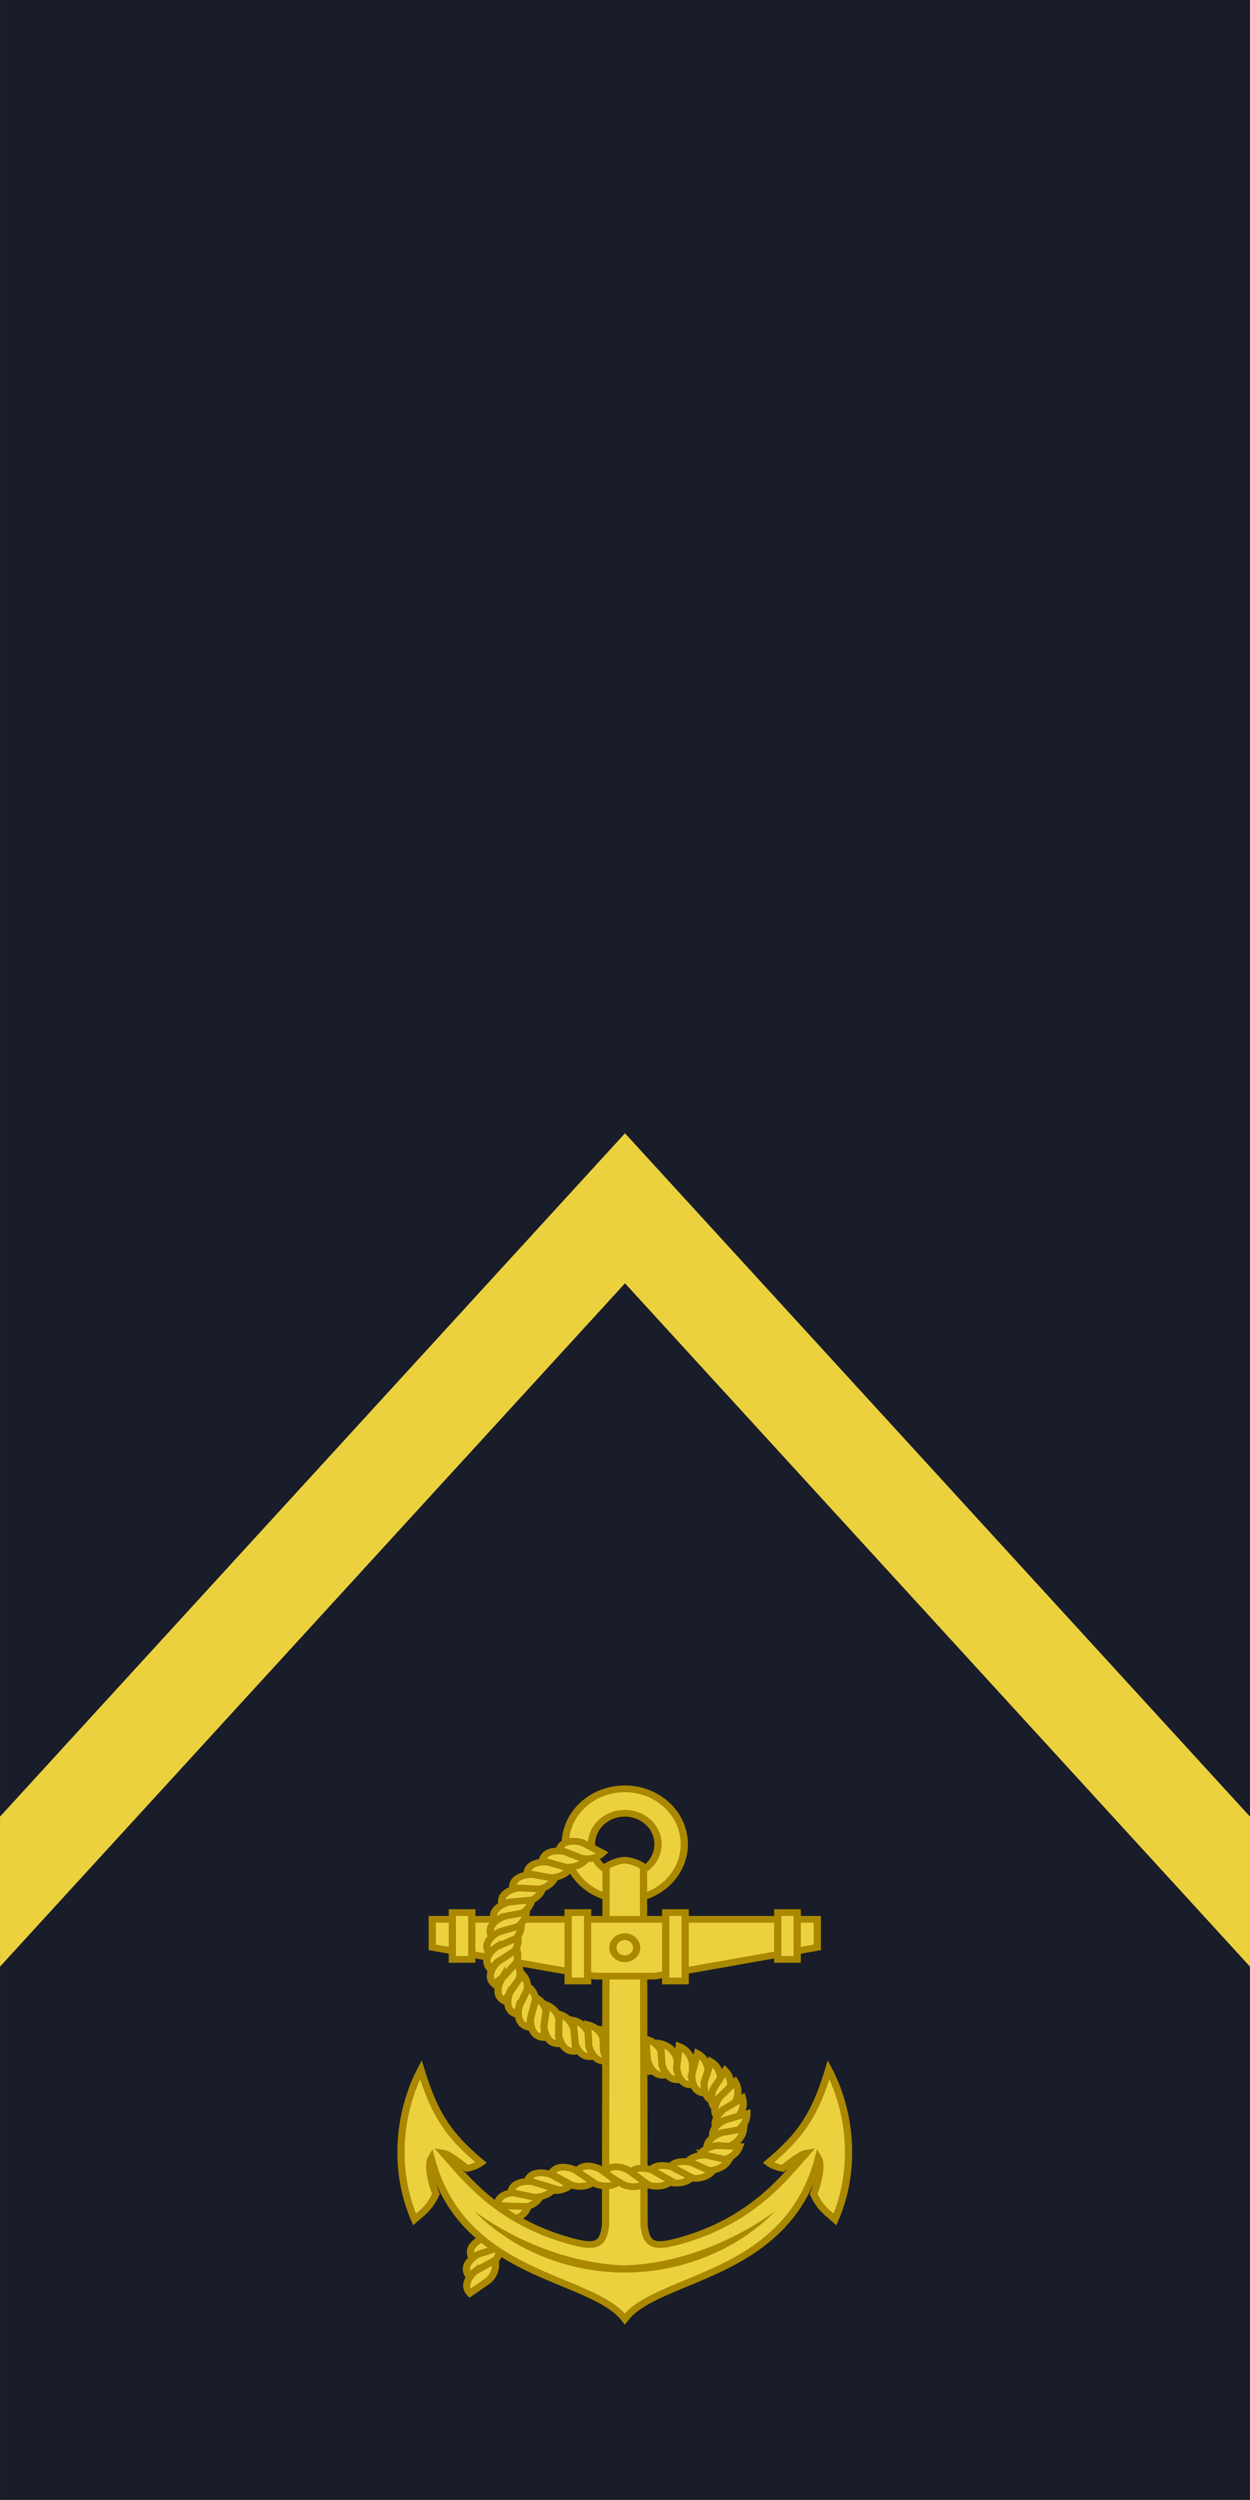 <?xml version="1.0" encoding="UTF-8" standalone="no"?>
<!-- Creator: CorelDRAW X5 -->

<svg
   xmlns:dc="http://purl.org/dc/elements/1.1/"
   xmlns:cc="http://creativecommons.org/ns#"
   xmlns:rdf="http://www.w3.org/1999/02/22-rdf-syntax-ns#"
   xmlns:svg="http://www.w3.org/2000/svg"
   xmlns="http://www.w3.org/2000/svg"
   xmlns:xlink="http://www.w3.org/1999/xlink"
   xmlns:sodipodi="http://sodipodi.sourceforge.net/DTD/sodipodi-0.dtd"
   xmlns:inkscape="http://www.inkscape.org/namespaces/inkscape"
   xml:space="preserve"
   width="19.844mm"
   height="39.687mm"
   style="clip-rule:evenodd;fill-rule:evenodd;image-rendering:optimizeQuality;shape-rendering:geometricPrecision;text-rendering:geometricPrecision"
   viewBox="0 0 385.735 771.471"
   version="1.1"
   id="svg23"
   sodipodi:docname="Sweden-Navy-OR-3 (2019).svg"
   inkscape:version="0.92.0 r15299"><sodipodi:namedview
     pagecolor="#ffffff"
     bordercolor="#666666"
     borderopacity="1"
     objecttolerance="10"
     gridtolerance="10"
     guidetolerance="10"
     inkscape:pageopacity="0"
     inkscape:pageshadow="2"
     inkscape:window-width="1920"
     inkscape:window-height="1137"
     id="namedview25"
     showgrid="false"
     inkscape:zoom="4"
     inkscape:cx="-20.881555"
     inkscape:cy="103.7039"
     inkscape:window-x="-8"
     inkscape:window-y="-8"
     inkscape:window-maximized="1"
     inkscape:current-layer="svg23"
     inkscape:snap-bbox="true"
     inkscape:snap-bbox-midpoints="true" /><defs
     id="defs4"><style
       type="text/css"
       id="style2"><![CDATA[
    .fil1 {fill:#4E5E40}
    .fil0 {fill:#567D42}
    .fil3 {fill:#756800}
    .fil4 {fill:#766900}
    .fil7 {fill:#776900}
    .fil8 {fill:#A29000}
    .fil5 {fill:#A39100}
    .fil9 {fill:#D9C100}
    .fil6 {fill:#DAC200}
    .fil2 {fill:#F5DA00}
   ]]></style><linearGradient
       id="linearGradient11276"><stop
         id="stop11278"
         offset="0"
         style="stop-color:#c99e4e;stop-opacity:1" /><stop
         style="stop-color:#f8da8a;stop-opacity:1"
         offset="0.5"
         id="stop11280" /><stop
         id="stop11282"
         offset="1"
         style="stop-color:#cfa555;stop-opacity:1" /></linearGradient><linearGradient
       y2="410.023"
       x2="397.753"
       y1="510.481"
       x1="274.913"
       gradientUnits="userSpaceOnUse"
       id="linearGradient12721"><stop
         id="stop12731"
         style="stop-color:#C99E4E"
         offset="0.131" /><stop
         id="stop12729"
         style="stop-color:#DFBA68"
         offset="0.29" /><stop
         id="stop12727"
         style="stop-color:#F2D180"
         offset="0.49" /><stop
         id="stop12725"
         style="stop-color:#FCE090"
         offset="0.832" /><stop
         id="stop12723"
         style="stop-color:#FFE595"
         offset="1" /></linearGradient><linearGradient
       id="linearGradient7731"><stop
         id="stop7737"
         offset="0"
         style="stop-color:#cfa555;stop-opacity:1" /><stop
         style="stop-color:#f8da8a;stop-opacity:1"
         offset="0.5"
         id="stop7735" /><stop
         id="stop7733"
         offset="1"
         style="stop-color:#c99e4e;stop-opacity:1" /></linearGradient><inkscape:perspective
       id="perspective6496"
       inkscape:persp3d-origin="372.04723 : 350.78737 : 1"
       inkscape:vp_z="744.09447 : 526.18106 : 1"
       inkscape:vp_y="0 : 999.99993 : 0"
       inkscape:vp_x="0 : 526.18106 : 1"
       sodipodi:type="inkscape:persp3d" /><clipPath
       id="clipPath11969"
       clipPathUnits="userSpaceOnUse"><path
         sodipodi:nodetypes="cccccc"
         inkscape:connector-curvature="0"
         id="path11971"
         d="M 47.155,658.209 V 491.886 l -31.741,-23.595 -31.741,23.595 v 166.323 z"
         style="fill:#285037;fill-opacity:1;fill-rule:evenodd;stroke:none;stroke-width:1;stroke-linecap:butt;stroke-linejoin:miter;stroke-miterlimit:4;stroke-dasharray:none;stroke-opacity:1" /></clipPath><inkscape:perspective
       id="perspective212"
       inkscape:persp3d-origin="292.80688 : 264.72573 : 1"
       inkscape:vp_z="585.61377 : 397.08859 : 1"
       inkscape:vp_y="0 : 1000 : 0"
       inkscape:vp_x="0 : 397.08859 : 1"
       sodipodi:type="inkscape:persp3d" /><inkscape:perspective
       id="perspective6496-6"
       inkscape:persp3d-origin="372.04722 : 350.78736 : 1"
       inkscape:vp_z="744.09445 : 526.18104 : 1"
       inkscape:vp_y="0 : 999.99991 : 0"
       inkscape:vp_x="0 : 526.18104 : 1"
       sodipodi:type="inkscape:persp3d" /><clipPath
       id="clipPath11969-1"
       clipPathUnits="userSpaceOnUse"><path
         sodipodi:nodetypes="cccccc"
         inkscape:connector-curvature="0"
         id="path11971-4"
         d="M 47.155,658.209 V 491.886 l -31.741,-23.595 -31.741,23.595 v 166.323 z"
         style="fill:#285037;fill-opacity:1;fill-rule:evenodd;stroke:none;stroke-width:1;stroke-linecap:butt;stroke-linejoin:miter;stroke-miterlimit:4;stroke-dasharray:none;stroke-opacity:1" /></clipPath><style
       type="text/css"
       id="style2-5"><![CDATA[
    .fil1 {fill:#4E5E40}
    .fil0 {fill:#567D42}
    .fil3 {fill:#756800}
    .fil4 {fill:#766900}
    .fil7 {fill:#776900}
    .fil8 {fill:#A29000}
    .fil5 {fill:#A39100}
    .fil9 {fill:#D9C100}
    .fil6 {fill:#DAC200}
    .fil2 {fill:#F5DA00}
   ]]></style><style
       id="style2-9"
       type="text/css"><![CDATA[
    .fil1 {fill:#4E5E40}
    .fil0 {fill:#567D42}
    .fil3 {fill:#756800}
    .fil4 {fill:#766900}
    .fil7 {fill:#776900}
    .fil8 {fill:#A29000}
    .fil5 {fill:#A39100}
    .fil9 {fill:#D9C100}
    .fil6 {fill:#DAC200}
    .fil2 {fill:#F5DA00}
   ]]></style><inkscape:perspective
       sodipodi:type="inkscape:persp3d"
       inkscape:vp_x="0 : 526.18106 : 1"
       inkscape:vp_y="0 : 999.99993 : 0"
       inkscape:vp_z="744.09447 : 526.18106 : 1"
       inkscape:persp3d-origin="372.04723 : 350.78737 : 1"
       id="perspective6496-3" /><clipPath
       clipPathUnits="userSpaceOnUse"
       id="clipPath11969-3"><path
         style="fill:#285037;fill-opacity:1;fill-rule:evenodd;stroke:none;stroke-width:1;stroke-linecap:butt;stroke-linejoin:miter;stroke-miterlimit:4;stroke-dasharray:none;stroke-opacity:1"
         d="M 47.155,658.209 V 491.886 l -31.741,-23.595 -31.741,23.595 v 166.323 z"
         id="path11971-7"
         inkscape:connector-curvature="0"
         sodipodi:nodetypes="cccccc" /></clipPath><inkscape:perspective
       sodipodi:type="inkscape:persp3d"
       inkscape:vp_x="0 : 397.08859 : 1"
       inkscape:vp_y="0 : 1000 : 0"
       inkscape:vp_z="585.61377 : 397.08859 : 1"
       inkscape:persp3d-origin="292.80688 : 264.72573 : 1"
       id="perspective212-6" /><inkscape:perspective
       sodipodi:type="inkscape:persp3d"
       inkscape:vp_x="0 : 526.18104 : 1"
       inkscape:vp_y="0 : 999.99991 : 0"
       inkscape:vp_z="744.09445 : 526.18104 : 1"
       inkscape:persp3d-origin="372.04722 : 350.78736 : 1"
       id="perspective6496-6-5" /><clipPath
       clipPathUnits="userSpaceOnUse"
       id="clipPath11969-1-3"><path
         style="fill:#285037;fill-opacity:1;fill-rule:evenodd;stroke:none;stroke-width:1;stroke-linecap:butt;stroke-linejoin:miter;stroke-miterlimit:4;stroke-dasharray:none;stroke-opacity:1"
         d="M 47.155,658.209 V 491.886 l -31.741,-23.595 -31.741,23.595 v 166.323 z"
         id="path11971-4-7"
         inkscape:connector-curvature="0"
         sodipodi:nodetypes="cccccc" /></clipPath><style
       id="style2-5-4"
       type="text/css"><![CDATA[
    .fil1 {fill:#4E5E40}
    .fil0 {fill:#567D42}
    .fil3 {fill:#756800}
    .fil4 {fill:#766900}
    .fil7 {fill:#776900}
    .fil8 {fill:#A29000}
    .fil5 {fill:#A39100}
    .fil9 {fill:#D9C100}
    .fil6 {fill:#DAC200}
    .fil2 {fill:#F5DA00}
   ]]></style></defs><rect
     style="opacity:1;fill:#191d29;fill-opacity:1;fill-rule:nonzero;stroke:none;stroke-width:54.977;stroke-linecap:square;stroke-linejoin:miter;stroke-miterlimit:4;stroke-dasharray:none;stroke-dashoffset:0;stroke-opacity:1;paint-order:normal"
     id="rect5847"
     width="385.735"
     height="771.471"
     x="-0"
     y="-1.4210855e-013" /><use
     height="500"
     width="400"
     transform="matrix(-5.486,0,0,5.486,-342.385,-704.637)"
     id="use20634"
     xlink:href="#g3258-6"
     y="0"
     x="0"
     style="stroke-width:0.4;stroke-miterlimit:4;stroke-dasharray:none" /><g
     transform="matrix(0.433,0.064,-0.064,0.433,-3.043,818.872)"
     id="g2512" /><g
     transform="matrix(0.433,0.064,-0.064,0.433,-3.043,818.872)"
     id="g2514" /><g
     transform="matrix(0.433,0.064,-0.064,0.433,-559.899,1161.619)"
     id="g2516" /><g
     transform="matrix(0.433,0.064,-0.064,0.433,-559.899,1161.619)"
     id="g2518" /><g
     transform="matrix(0.433,0.064,-0.064,0.433,532.157,899.763)"
     id="g2562" /><g
     transform="matrix(0.433,0.064,-0.064,0.433,532.157,899.763)"
     id="g2564" /><g
     transform="matrix(0.433,0.064,-0.064,0.433,-24.698,1242.51)"
     id="g2566" /><g
     transform="matrix(0.433,0.064,-0.064,0.433,-24.698,1242.51)"
     id="g2568" /><g
     transform="matrix(0.433,0.064,-0.064,0.433,-3.043,818.872)"
     id="g5405" /><g
     transform="matrix(0.433,0.064,-0.064,0.433,-3.043,818.872)"
     id="g8230" /><g
     transform="matrix(0.433,0.064,-0.064,0.433,-559.899,1161.619)"
     id="g8616" /><g
     transform="matrix(0.433,0.064,-0.064,0.433,-559.899,1161.619)"
     id="g8621" /><g
     transform="matrix(0.433,0.064,-0.064,0.433,532.157,899.763)"
     id="g2388" /><g
     transform="matrix(0.433,0.064,-0.064,0.433,532.157,899.763)"
     id="g2390" /><g
     transform="matrix(0.433,0.064,-0.064,0.433,-24.698,1242.51)"
     id="g2392" /><g
     transform="matrix(0.433,0.064,-0.064,0.433,-24.698,1242.51)"
     id="g2394" /><g
     id="g3591"
     transform="matrix(0.352,0.052,-0.052,0.352,-4244.313,-1325.329)" /><g
     id="g3597"
     transform="matrix(-0.352,-0.052,-0.052,0.352,-3878.375,-1271.069)" /><g
     transform="matrix(0.433,0.064,-0.064,0.433,-1688.64,664.649)"
     id="g19250" /><g
     transform="matrix(0.433,0.064,-0.064,0.433,-1688.64,664.649)"
     id="g19252" /><g
     transform="matrix(0.433,0.064,-0.064,0.433,-2245.495,1007.396)"
     id="g19254" /><g
     transform="matrix(0.433,0.064,-0.064,0.433,-2245.495,1007.396)"
     id="g19256" /><g
     transform="matrix(2.324,0.345,-0.345,2.324,-1056.322,-1706.652)"
     id="g21645" /><g
     transform="matrix(0.433,0.064,-0.064,0.433,630.604,1374.731)"
     id="g33103" /><g
     transform="matrix(0.433,0.064,-0.064,0.433,630.604,1374.731)"
     id="g33105" /><g
     transform="matrix(0.433,0.064,-0.064,0.433,73.749,1717.478)"
     id="g33107" /><g
     transform="matrix(0.433,0.064,-0.064,0.433,73.749,1717.478)"
     id="g33109" /><g
     transform="matrix(0.433,0.064,-0.064,0.433,1165.804,1455.622)"
     id="g33111" /><g
     transform="matrix(0.433,0.064,-0.064,0.433,1165.804,1455.622)"
     id="g33113" /><g
     transform="matrix(0.433,0.064,-0.064,0.433,608.949,1798.369)"
     id="g33115" /><g
     transform="matrix(0.433,0.064,-0.064,0.433,608.949,1798.369)"
     id="g33117" /><g
     transform="matrix(0.433,0.064,-0.064,0.433,630.604,1374.731)"
     id="g33119" /><g
     transform="matrix(0.433,0.064,-0.064,0.433,630.604,1374.731)"
     id="g33121" /><g
     transform="matrix(0.433,0.064,-0.064,0.433,73.749,1717.478)"
     id="g33123" /><g
     transform="matrix(0.433,0.064,-0.064,0.433,73.749,1717.478)"
     id="g33125" /><g
     transform="matrix(0.433,0.064,-0.064,0.433,1165.804,1455.622)"
     id="g33127" /><g
     transform="matrix(0.433,0.064,-0.064,0.433,1165.804,1455.622)"
     id="g33129" /><g
     transform="matrix(0.433,0.064,-0.064,0.433,608.949,1798.369)"
     id="g33131" /><g
     transform="matrix(0.433,0.064,-0.064,0.433,608.949,1798.369)"
     id="g33133" /><g
     id="g33135"
     transform="matrix(0.352,0.052,-0.052,0.352,-3610.666,-769.47)" /><g
     id="g33137"
     transform="matrix(-0.352,-0.052,-0.052,0.352,-3244.728,-715.21)" /><g
     transform="matrix(0.433,0.064,-0.064,0.433,-1054.992,1220.508)"
     id="g33139" /><g
     transform="matrix(0.433,0.064,-0.064,0.433,-1054.992,1220.508)"
     id="g33141" /><g
     transform="matrix(0.433,0.064,-0.064,0.433,-1611.848,1563.255)"
     id="g33143" /><g
     transform="matrix(0.433,0.064,-0.064,0.433,-1611.848,1563.255)"
     id="g33145" /><g
     transform="matrix(2.324,0.345,-0.345,2.324,-422.674,-1150.793)"
     id="g33147" /><g
     transform="matrix(0.433,0.064,-0.064,0.433,1123.472,992.079)"
     id="g3740" /><g
     transform="matrix(0.433,0.064,-0.064,0.433,1123.472,992.079)"
     id="g3742" /><g
     transform="matrix(0.433,0.064,-0.064,0.433,566.616,1334.826)"
     id="g3744" /><g
     transform="matrix(0.433,0.064,-0.064,0.433,566.616,1334.826)"
     id="g3746" /><g
     transform="matrix(0.433,0.064,-0.064,0.433,1658.672,1072.97)"
     id="g3748" /><g
     transform="matrix(0.433,0.064,-0.064,0.433,1658.672,1072.97)"
     id="g3750" /><g
     transform="matrix(0.433,0.064,-0.064,0.433,1101.816,1415.716)"
     id="g3752" /><g
     transform="matrix(0.433,0.064,-0.064,0.433,1101.816,1415.716)"
     id="g3754" /><g
     transform="matrix(0.433,0.064,-0.064,0.433,1123.472,992.079)"
     id="g3756" /><g
     transform="matrix(0.433,0.064,-0.064,0.433,1123.472,992.079)"
     id="g3758" /><g
     transform="matrix(0.433,0.064,-0.064,0.433,566.616,1334.826)"
     id="g3760" /><g
     transform="matrix(0.433,0.064,-0.064,0.433,566.616,1334.826)"
     id="g3762" /><g
     transform="matrix(0.433,0.064,-0.064,0.433,1658.672,1072.97)"
     id="g3764" /><g
     transform="matrix(0.433,0.064,-0.064,0.433,1658.672,1072.97)"
     id="g3766" /><g
     transform="matrix(0.433,0.064,-0.064,0.433,1101.816,1415.716)"
     id="g3768" /><g
     transform="matrix(0.433,0.064,-0.064,0.433,1101.816,1415.716)"
     id="g3770" /><g
     id="g3772"
     transform="matrix(0.352,0.052,-0.052,0.352,-3117.798,-1152.122)" /><g
     id="g3774"
     transform="matrix(-0.352,-0.052,-0.052,0.352,-2751.86,-1097.862)" /><g
     transform="matrix(0.433,0.064,-0.064,0.433,-562.125,837.856)"
     id="g3776" /><g
     transform="matrix(0.433,0.064,-0.064,0.433,-562.125,837.856)"
     id="g3778" /><g
     transform="matrix(0.433,0.064,-0.064,0.433,-1118.98,1180.603)"
     id="g3780" /><g
     transform="matrix(0.433,0.064,-0.064,0.433,-1118.98,1180.603)"
     id="g3782" /><g
     transform="matrix(2.324,0.345,-0.345,2.324,70.193,-1533.445)"
     id="g3784" /><g
     transform="matrix(0.433,0.064,-0.064,0.433,716.914,1135.715)"
     id="g9663" /><g
     transform="matrix(0.433,0.064,-0.064,0.433,716.914,1135.715)"
     id="g9665" /><g
     transform="matrix(0.433,0.064,-0.064,0.433,160.059,1478.462)"
     id="g9667" /><g
     transform="matrix(0.433,0.064,-0.064,0.433,160.059,1478.462)"
     id="g9669" /><g
     transform="matrix(0.433,0.064,-0.064,0.433,1252.114,1216.606)"
     id="g9671" /><g
     transform="matrix(0.433,0.064,-0.064,0.433,1252.114,1216.606)"
     id="g9673" /><g
     transform="matrix(0.433,0.064,-0.064,0.433,695.259,1559.353)"
     id="g9675" /><g
     transform="matrix(0.433,0.064,-0.064,0.433,695.259,1559.353)"
     id="g9677" /><g
     transform="matrix(0.433,0.064,-0.064,0.433,716.914,1135.715)"
     id="g9679" /><g
     transform="matrix(0.433,0.064,-0.064,0.433,716.914,1135.715)"
     id="g9681" /><g
     transform="matrix(0.433,0.064,-0.064,0.433,160.059,1478.462)"
     id="g9683" /><g
     transform="matrix(0.433,0.064,-0.064,0.433,160.059,1478.462)"
     id="g9685" /><g
     transform="matrix(0.433,0.064,-0.064,0.433,1252.114,1216.606)"
     id="g9687" /><g
     transform="matrix(0.433,0.064,-0.064,0.433,1252.114,1216.606)"
     id="g9689" /><g
     transform="matrix(0.433,0.064,-0.064,0.433,695.259,1559.353)"
     id="g9691" /><g
     transform="matrix(0.433,0.064,-0.064,0.433,695.259,1559.353)"
     id="g9693" /><g
     id="g9695"
     transform="matrix(0.352,0.052,-0.052,0.352,-3524.356,-1008.485)" /><g
     id="g9697"
     transform="matrix(-0.352,-0.052,-0.052,0.352,-3158.417,-954.226)" /><g
     transform="matrix(0.433,0.064,-0.064,0.433,-968.682,981.492)"
     id="g9699" /><g
     transform="matrix(0.433,0.064,-0.064,0.433,-968.682,981.492)"
     id="g9701" /><g
     transform="matrix(0.433,0.064,-0.064,0.433,-1525.538,1324.239)"
     id="g9703" /><g
     transform="matrix(0.433,0.064,-0.064,0.433,-1525.538,1324.239)"
     id="g9705" /><g
     transform="matrix(2.324,0.345,-0.345,2.324,-336.364,-1389.809)"
     id="g9707" /><g
     transform="matrix(0.433,0.064,-0.064,0.433,1161.63,1704.213)"
     id="g2786" /><g
     transform="matrix(0.433,0.064,-0.064,0.433,1161.63,1704.213)"
     id="g2788" /><g
     transform="matrix(0.433,0.064,-0.064,0.433,604.774,2046.96)"
     id="g2790" /><g
     transform="matrix(0.433,0.064,-0.064,0.433,604.774,2046.96)"
     id="g2792" /><g
     transform="matrix(0.433,0.064,-0.064,0.433,1696.83,1785.104)"
     id="g2794" /><g
     transform="matrix(0.433,0.064,-0.064,0.433,1696.83,1785.104)"
     id="g2796" /><g
     transform="matrix(0.433,0.064,-0.064,0.433,1139.975,2127.851)"
     id="g2798" /><g
     transform="matrix(0.433,0.064,-0.064,0.433,1139.975,2127.851)"
     id="g2800" /><g
     transform="matrix(0.433,0.064,-0.064,0.433,1161.63,1704.213)"
     id="g2804" /><g
     transform="matrix(0.433,0.064,-0.064,0.433,1161.63,1704.213)"
     id="g2806" /><g
     transform="matrix(0.433,0.064,-0.064,0.433,604.774,2046.96)"
     id="g2808" /><g
     transform="matrix(0.433,0.064,-0.064,0.433,604.774,2046.96)"
     id="g2810" /><g
     transform="matrix(0.433,0.064,-0.064,0.433,1696.83,1785.104)"
     id="g2812" /><g
     transform="matrix(0.433,0.064,-0.064,0.433,1696.83,1785.104)"
     id="g2814" /><g
     transform="matrix(0.433,0.064,-0.064,0.433,1139.975,2127.851)"
     id="g2816" /><g
     transform="matrix(0.433,0.064,-0.064,0.433,1139.975,2127.851)"
     id="g2818" /><g
     transform="matrix(0.433,0.064,-0.064,0.433,606.805,1268.08)"
     id="g5282" /><g
     transform="matrix(0.433,0.064,-0.064,0.433,606.805,1268.08)"
     id="g5284" /><g
     transform="matrix(0.433,0.064,-0.064,0.433,49.95,1610.827)"
     id="g5286" /><g
     transform="matrix(0.433,0.064,-0.064,0.433,49.95,1610.827)"
     id="g5288" /><g
     transform="matrix(0.433,0.064,-0.064,0.433,1142.005,1348.971)"
     id="g5290" /><g
     transform="matrix(0.433,0.064,-0.064,0.433,1142.005,1348.971)"
     id="g5292" /><g
     transform="matrix(0.433,0.064,-0.064,0.433,585.15,1691.718)"
     id="g5294" /><g
     transform="matrix(0.433,0.064,-0.064,0.433,585.15,1691.718)"
     id="g5296" /><g
     transform="matrix(0.433,0.064,-0.064,0.433,606.805,1268.08)"
     id="g5302" /><g
     transform="matrix(0.433,0.064,-0.064,0.433,606.805,1268.08)"
     id="g5304" /><g
     transform="matrix(0.433,0.064,-0.064,0.433,49.95,1610.827)"
     id="g5306" /><g
     transform="matrix(0.433,0.064,-0.064,0.433,49.95,1610.827)"
     id="g5308" /><g
     transform="matrix(0.433,0.064,-0.064,0.433,1142.005,1348.971)"
     id="g5310" /><g
     transform="matrix(0.433,0.064,-0.064,0.433,1142.005,1348.971)"
     id="g5312" /><g
     transform="matrix(0.433,0.064,-0.064,0.433,585.15,1691.718)"
     id="g5314" /><g
     transform="matrix(0.433,0.064,-0.064,0.433,585.15,1691.718)"
     id="g5316" /><g
     transform="matrix(0.433,0.064,-0.064,0.433,593.681,1016.628)"
     id="g10856" /><g
     transform="matrix(0.433,0.064,-0.064,0.433,593.681,1016.628)"
     id="g10858" /><g
     transform="matrix(0.433,0.064,-0.064,0.433,36.825,1359.375)"
     id="g10860" /><g
     transform="matrix(0.433,0.064,-0.064,0.433,36.825,1359.375)"
     id="g10862" /><g
     transform="matrix(0.433,0.064,-0.064,0.433,1128.881,1097.519)"
     id="g10864" /><g
     transform="matrix(0.433,0.064,-0.064,0.433,1128.881,1097.519)"
     id="g10866" /><g
     transform="matrix(0.433,0.064,-0.064,0.433,572.026,1440.266)"
     id="g10868" /><g
     transform="matrix(0.433,0.064,-0.064,0.433,572.026,1440.266)"
     id="g10870" /><g
     transform="matrix(0.433,0.064,-0.064,0.433,593.681,1016.628)"
     id="g10874" /><g
     transform="matrix(0.433,0.064,-0.064,0.433,593.681,1016.628)"
     id="g10876" /><g
     transform="matrix(0.433,0.064,-0.064,0.433,36.825,1359.375)"
     id="g10878" /><g
     transform="matrix(0.433,0.064,-0.064,0.433,36.825,1359.375)"
     id="g10880" /><g
     transform="matrix(0.433,0.064,-0.064,0.433,1128.881,1097.519)"
     id="g10882" /><g
     transform="matrix(0.433,0.064,-0.064,0.433,1128.881,1097.519)"
     id="g10884" /><g
     transform="matrix(0.433,0.064,-0.064,0.433,572.026,1440.266)"
     id="g10886" /><g
     transform="matrix(0.433,0.064,-0.064,0.433,572.026,1440.266)"
     id="g10888" /><g
     transform="matrix(0.433,0.064,-0.064,0.433,-4.944,831.688)"
     id="g14352" /><g
     transform="matrix(0.433,0.064,-0.064,0.433,-4.944,831.688)"
     id="g14354" /><g
     transform="matrix(0.433,0.064,-0.064,0.433,-561.799,1174.435)"
     id="g14356" /><g
     transform="matrix(0.433,0.064,-0.064,0.433,-561.799,1174.435)"
     id="g14358" /><g
     transform="matrix(0.433,0.064,-0.064,0.433,530.257,912.579)"
     id="g14360" /><g
     transform="matrix(0.433,0.064,-0.064,0.433,530.257,912.579)"
     id="g14362" /><g
     transform="matrix(0.433,0.064,-0.064,0.433,-26.599,1255.326)"
     id="g14364" /><g
     transform="matrix(0.433,0.064,-0.064,0.433,-26.599,1255.326)"
     id="g14366" /><g
     transform="matrix(0.433,0.064,-0.064,0.433,-4.944,831.688)"
     id="g14370" /><g
     transform="matrix(0.433,0.064,-0.064,0.433,-4.944,831.688)"
     id="g14372" /><g
     transform="matrix(0.433,0.064,-0.064,0.433,-561.799,1174.435)"
     id="g14374" /><g
     transform="matrix(0.433,0.064,-0.064,0.433,-561.799,1174.435)"
     id="g14376" /><g
     transform="matrix(0.433,0.064,-0.064,0.433,530.257,912.579)"
     id="g14378" /><g
     transform="matrix(0.433,0.064,-0.064,0.433,530.257,912.579)"
     id="g14380" /><g
     transform="matrix(0.433,0.064,-0.064,0.433,-26.599,1255.326)"
     id="g14382" /><g
     transform="matrix(0.433,0.064,-0.064,0.433,-26.599,1255.326)"
     id="g14384" /><g
     style="fill:#eacb17;fill-opacity:1;stroke:#000000;stroke-width:5.067;stroke-miterlimit:4;stroke-dasharray:none;stroke-opacity:1"
     transform="matrix(0.304,0.019,-0.019,0.304,3897.903,-82.097)"
     id="g6015" /><g
     id="g6089"
     transform="matrix(0.304,0.019,-0.019,0.304,3549.938,301.337)"
     style="fill:#eacb17;fill-opacity:1;stroke:#000000;stroke-width:5.067;stroke-miterlimit:4;stroke-dasharray:none;stroke-opacity:1" /><g
     transform="matrix(0.854,0,0,0.854,2338.124,138.77)"
     id="layer4" /><g
     transform="matrix(0.854,0,0,0.854,2338.124,138.77)"
     id="layer5"><g
       transform="translate(-601.5,-50.322)"
       id="g4727" /><g
       transform="translate(-601.5,-50.322)"
       id="g4729" /><g
       transform="translate(-601.5,-50.322)"
       id="g4731" /></g><g
     transform="matrix(0.854,0,0,0.854,2338.124,138.77)"
     id="layer6" /><use
     height="500"
     width="400"
     transform="matrix(-5.486,0,0,5.486,-913.285,-753.435)"
     id="use20634-2"
     xlink:href="#g3258-6"
     y="0"
     x="0"
     style="stroke-width:0.4;stroke-miterlimit:4;stroke-dasharray:none" /><g
     transform="matrix(0.433,0.064,-0.064,0.433,-573.942,770.074)"
     id="g2512-8" /><g
     transform="matrix(0.433,0.064,-0.064,0.433,-573.942,770.074)"
     id="g2514-0" /><g
     transform="matrix(0.433,0.064,-0.064,0.433,-1130.798,1112.821)"
     id="g2516-8" /><g
     transform="matrix(0.433,0.064,-0.064,0.433,-1130.798,1112.821)"
     id="g2518-8" /><g
     transform="matrix(0.433,0.064,-0.064,0.433,-38.742,850.965)"
     id="g2562-3" /><g
     transform="matrix(0.433,0.064,-0.064,0.433,-38.742,850.965)"
     id="g2564-7" /><g
     transform="matrix(0.433,0.064,-0.064,0.433,-595.598,1193.712)"
     id="g2566-4" /><g
     transform="matrix(0.433,0.064,-0.064,0.433,-595.598,1193.712)"
     id="g2568-1" /><g
     transform="matrix(0.433,0.064,-0.064,0.433,-573.942,770.074)"
     id="g5405-6" /><g
     transform="matrix(0.433,0.064,-0.064,0.433,-573.942,770.074)"
     id="g8230-6" /><g
     transform="matrix(0.433,0.064,-0.064,0.433,-1130.798,1112.821)"
     id="g8616-4" /><g
     transform="matrix(0.433,0.064,-0.064,0.433,-1130.798,1112.821)"
     id="g8621-5" /><g
     transform="matrix(0.433,0.064,-0.064,0.433,-38.742,850.965)"
     id="g2388-3" /><g
     transform="matrix(0.433,0.064,-0.064,0.433,-38.742,850.965)"
     id="g2390-3" /><g
     transform="matrix(0.433,0.064,-0.064,0.433,-595.598,1193.712)"
     id="g2392-2" /><g
     transform="matrix(0.433,0.064,-0.064,0.433,-595.598,1193.712)"
     id="g2394-4" /><g
     id="g3591-8"
     transform="matrix(0.352,0.052,-0.052,0.352,-4815.212,-1374.127)" /><g
     id="g3597-9"
     transform="matrix(-0.352,-0.052,-0.052,0.352,-4449.274,-1319.867)" /><g
     transform="matrix(0.433,0.064,-0.064,0.433,-2259.539,615.851)"
     id="g19250-6" /><g
     transform="matrix(0.433,0.064,-0.064,0.433,-2259.539,615.851)"
     id="g19252-3" /><g
     transform="matrix(0.433,0.064,-0.064,0.433,-2816.394,958.598)"
     id="g19254-9" /><g
     transform="matrix(0.433,0.064,-0.064,0.433,-2816.394,958.598)"
     id="g19256-2" /><g
     transform="matrix(2.324,0.345,-0.345,2.324,-1627.221,-1755.45)"
     id="g21645-3" /><g
     transform="matrix(0.433,0.064,-0.064,0.433,59.705,1325.932)"
     id="g33103-7" /><g
     transform="matrix(0.433,0.064,-0.064,0.433,59.705,1325.932)"
     id="g33105-7" /><g
     transform="matrix(0.433,0.064,-0.064,0.433,-497.15,1668.679)"
     id="g33107-6" /><g
     transform="matrix(0.433,0.064,-0.064,0.433,-497.15,1668.679)"
     id="g33109-6" /><g
     transform="matrix(0.433,0.064,-0.064,0.433,594.905,1406.823)"
     id="g33111-4" /><g
     transform="matrix(0.433,0.064,-0.064,0.433,594.905,1406.823)"
     id="g33113-0" /><g
     transform="matrix(0.433,0.064,-0.064,0.433,38.05,1749.57)"
     id="g33115-5" /><g
     transform="matrix(0.433,0.064,-0.064,0.433,38.05,1749.57)"
     id="g33117-5" /><g
     transform="matrix(0.433,0.064,-0.064,0.433,59.705,1325.932)"
     id="g33119-3" /><g
     transform="matrix(0.433,0.064,-0.064,0.433,59.705,1325.932)"
     id="g33121-2" /><g
     transform="matrix(0.433,0.064,-0.064,0.433,-497.15,1668.679)"
     id="g33123-1" /><g
     transform="matrix(0.433,0.064,-0.064,0.433,-497.15,1668.679)"
     id="g33125-3" /><g
     transform="matrix(0.433,0.064,-0.064,0.433,594.905,1406.823)"
     id="g33127-3" /><g
     transform="matrix(0.433,0.064,-0.064,0.433,594.905,1406.823)"
     id="g33129-5" /><g
     transform="matrix(0.433,0.064,-0.064,0.433,38.05,1749.57)"
     id="g33131-6" /><g
     transform="matrix(0.433,0.064,-0.064,0.433,38.05,1749.57)"
     id="g33133-6" /><g
     id="g33135-4"
     transform="matrix(0.352,0.052,-0.052,0.352,-4181.565,-818.268)" /><g
     id="g33137-3"
     transform="matrix(-0.352,-0.052,-0.052,0.352,-3815.627,-764.008)" /><g
     transform="matrix(0.433,0.064,-0.064,0.433,-1625.891,1171.71)"
     id="g33139-1" /><g
     transform="matrix(0.433,0.064,-0.064,0.433,-1625.891,1171.71)"
     id="g33141-1" /><g
     transform="matrix(0.433,0.064,-0.064,0.433,-2182.747,1514.457)"
     id="g33143-3" /><g
     transform="matrix(0.433,0.064,-0.064,0.433,-2182.747,1514.457)"
     id="g33145-3" /><g
     transform="matrix(2.324,0.345,-0.345,2.324,-993.574,-1199.591)"
     id="g33147-7" /><g
     transform="matrix(0.433,0.064,-0.064,0.433,552.573,943.281)"
     id="g3740-6" /><g
     transform="matrix(0.433,0.064,-0.064,0.433,552.573,943.281)"
     id="g3742-3" /><g
     transform="matrix(0.433,0.064,-0.064,0.433,-4.283,1286.027)"
     id="g3744-1" /><g
     transform="matrix(0.433,0.064,-0.064,0.433,-4.283,1286.027)"
     id="g3746-9" /><g
     transform="matrix(0.433,0.064,-0.064,0.433,1087.773,1024.171)"
     id="g3748-2" /><g
     transform="matrix(0.433,0.064,-0.064,0.433,1087.773,1024.171)"
     id="g3750-9" /><g
     transform="matrix(0.433,0.064,-0.064,0.433,530.917,1366.918)"
     id="g3752-2" /><g
     transform="matrix(0.433,0.064,-0.064,0.433,530.917,1366.918)"
     id="g3754-3" /><g
     transform="matrix(0.433,0.064,-0.064,0.433,552.573,943.281)"
     id="g3756-7" /><g
     transform="matrix(0.433,0.064,-0.064,0.433,552.573,943.281)"
     id="g3758-1" /><g
     transform="matrix(0.433,0.064,-0.064,0.433,-4.283,1286.027)"
     id="g3760-1" /><g
     transform="matrix(0.433,0.064,-0.064,0.433,-4.283,1286.027)"
     id="g3762-9" /><g
     transform="matrix(0.433,0.064,-0.064,0.433,1087.773,1024.171)"
     id="g3764-8" /><g
     transform="matrix(0.433,0.064,-0.064,0.433,1087.773,1024.171)"
     id="g3766-7" /><g
     transform="matrix(0.433,0.064,-0.064,0.433,530.917,1366.918)"
     id="g3768-3" /><g
     transform="matrix(0.433,0.064,-0.064,0.433,530.917,1366.918)"
     id="g3770-9" /><g
     id="g3772-6"
     transform="matrix(0.352,0.052,-0.052,0.352,-3688.697,-1200.92)" /><g
     id="g3774-4"
     transform="matrix(-0.352,-0.052,-0.052,0.352,-3322.759,-1146.66)" /><g
     transform="matrix(0.433,0.064,-0.064,0.433,-1133.024,789.058)"
     id="g3776-4" /><g
     transform="matrix(0.433,0.064,-0.064,0.433,-1133.024,789.058)"
     id="g3778-8" /><g
     transform="matrix(0.433,0.064,-0.064,0.433,-1689.879,1131.805)"
     id="g3780-3" /><g
     transform="matrix(0.433,0.064,-0.064,0.433,-1689.879,1131.805)"
     id="g3782-9" /><g
     transform="matrix(2.324,0.345,-0.345,2.324,-500.706,-1582.243)"
     id="g3784-6" /><g
     transform="matrix(0.433,0.064,-0.064,0.433,146.015,1086.917)"
     id="g9663-9" /><g
     transform="matrix(0.433,0.064,-0.064,0.433,146.015,1086.917)"
     id="g9665-5" /><g
     transform="matrix(0.433,0.064,-0.064,0.433,-410.84,1429.664)"
     id="g9667-7" /><g
     transform="matrix(0.433,0.064,-0.064,0.433,-410.84,1429.664)"
     id="g9669-8" /><g
     transform="matrix(0.433,0.064,-0.064,0.433,681.215,1167.808)"
     id="g9671-1" /><g
     transform="matrix(0.433,0.064,-0.064,0.433,681.215,1167.808)"
     id="g9673-7" /><g
     transform="matrix(0.433,0.064,-0.064,0.433,124.36,1510.555)"
     id="g9675-7" /><g
     transform="matrix(0.433,0.064,-0.064,0.433,124.36,1510.555)"
     id="g9677-4" /><g
     transform="matrix(0.433,0.064,-0.064,0.433,146.015,1086.917)"
     id="g9679-6" /><g
     transform="matrix(0.433,0.064,-0.064,0.433,146.015,1086.917)"
     id="g9681-0" /><g
     transform="matrix(0.433,0.064,-0.064,0.433,-410.84,1429.664)"
     id="g9683-5" /><g
     transform="matrix(0.433,0.064,-0.064,0.433,-410.84,1429.664)"
     id="g9685-8" /><g
     transform="matrix(0.433,0.064,-0.064,0.433,681.215,1167.808)"
     id="g9687-1" /><g
     transform="matrix(0.433,0.064,-0.064,0.433,681.215,1167.808)"
     id="g9689-0" /><g
     transform="matrix(0.433,0.064,-0.064,0.433,124.36,1510.555)"
     id="g9691-6" /><g
     transform="matrix(0.433,0.064,-0.064,0.433,124.36,1510.555)"
     id="g9693-6" /><g
     id="g9695-1"
     transform="matrix(0.352,0.052,-0.052,0.352,-4095.255,-1057.284)" /><g
     id="g9697-8"
     transform="matrix(-0.352,-0.052,-0.052,0.352,-3729.316,-1003.024)" /><g
     transform="matrix(0.433,0.064,-0.064,0.433,-1539.581,932.694)"
     id="g9699-4" /><g
     transform="matrix(0.433,0.064,-0.064,0.433,-1539.581,932.694)"
     id="g9701-8" /><g
     transform="matrix(0.433,0.064,-0.064,0.433,-2096.437,1275.441)"
     id="g9703-4" /><g
     transform="matrix(0.433,0.064,-0.064,0.433,-2096.437,1275.441)"
     id="g9705-5" /><g
     transform="matrix(2.324,0.345,-0.345,2.324,-907.263,-1438.607)"
     id="g9707-3" /><g
     transform="matrix(0.433,0.064,-0.064,0.433,590.731,1655.415)"
     id="g2786-9" /><g
     transform="matrix(0.433,0.064,-0.064,0.433,590.731,1655.415)"
     id="g2788-0" /><g
     transform="matrix(0.433,0.064,-0.064,0.433,33.875,1998.162)"
     id="g2790-5" /><g
     transform="matrix(0.433,0.064,-0.064,0.433,33.875,1998.162)"
     id="g2792-6" /><g
     transform="matrix(0.433,0.064,-0.064,0.433,1125.931,1736.306)"
     id="g2794-6" /><g
     transform="matrix(0.433,0.064,-0.064,0.433,1125.931,1736.306)"
     id="g2796-2" /><g
     transform="matrix(0.433,0.064,-0.064,0.433,569.075,2079.053)"
     id="g2798-4" /><g
     transform="matrix(0.433,0.064,-0.064,0.433,569.075,2079.053)"
     id="g2800-2" /><g
     transform="matrix(0.433,0.064,-0.064,0.433,590.731,1655.415)"
     id="g2804-3" /><g
     transform="matrix(0.433,0.064,-0.064,0.433,590.731,1655.415)"
     id="g2806-6" /><g
     transform="matrix(0.433,0.064,-0.064,0.433,33.875,1998.162)"
     id="g2808-0" /><g
     transform="matrix(0.433,0.064,-0.064,0.433,33.875,1998.162)"
     id="g2810-9" /><g
     transform="matrix(0.433,0.064,-0.064,0.433,1125.931,1736.306)"
     id="g2812-2" /><g
     transform="matrix(0.433,0.064,-0.064,0.433,1125.931,1736.306)"
     id="g2814-3" /><g
     transform="matrix(0.433,0.064,-0.064,0.433,569.075,2079.053)"
     id="g2816-2" /><g
     transform="matrix(0.433,0.064,-0.064,0.433,569.075,2079.053)"
     id="g2818-0" /><g
     transform="matrix(0.433,0.064,-0.064,0.433,35.906,1219.282)"
     id="g5282-9" /><g
     transform="matrix(0.433,0.064,-0.064,0.433,35.906,1219.282)"
     id="g5284-3" /><g
     transform="matrix(0.433,0.064,-0.064,0.433,-520.949,1562.029)"
     id="g5286-2" /><g
     transform="matrix(0.433,0.064,-0.064,0.433,-520.949,1562.029)"
     id="g5288-3" /><g
     transform="matrix(0.433,0.064,-0.064,0.433,571.106,1300.173)"
     id="g5290-3" /><g
     transform="matrix(0.433,0.064,-0.064,0.433,571.106,1300.173)"
     id="g5292-8" /><g
     transform="matrix(0.433,0.064,-0.064,0.433,14.251,1642.92)"
     id="g5294-9" /><g
     transform="matrix(0.433,0.064,-0.064,0.433,14.251,1642.92)"
     id="g5296-9" /><g
     transform="matrix(0.433,0.064,-0.064,0.433,35.906,1219.282)"
     id="g5302-3" /><g
     transform="matrix(0.433,0.064,-0.064,0.433,35.906,1219.282)"
     id="g5304-2" /><g
     transform="matrix(0.433,0.064,-0.064,0.433,-520.949,1562.029)"
     id="g5306-7" /><g
     transform="matrix(0.433,0.064,-0.064,0.433,-520.949,1562.029)"
     id="g5308-2" /><g
     transform="matrix(0.433,0.064,-0.064,0.433,571.106,1300.173)"
     id="g5310-1" /><g
     transform="matrix(0.433,0.064,-0.064,0.433,571.106,1300.173)"
     id="g5312-4" /><g
     transform="matrix(0.433,0.064,-0.064,0.433,14.251,1642.92)"
     id="g5314-9" /><g
     transform="matrix(0.433,0.064,-0.064,0.433,14.251,1642.92)"
     id="g5316-5" /><g
     transform="matrix(0.433,0.064,-0.064,0.433,22.782,967.83)"
     id="g10856-3" /><g
     transform="matrix(0.433,0.064,-0.064,0.433,22.782,967.83)"
     id="g10858-8" /><g
     transform="matrix(0.433,0.064,-0.064,0.433,-534.074,1310.577)"
     id="g10860-5" /><g
     transform="matrix(0.433,0.064,-0.064,0.433,-534.074,1310.577)"
     id="g10862-0" /><g
     transform="matrix(0.433,0.064,-0.064,0.433,557.982,1048.721)"
     id="g10864-4" /><g
     transform="matrix(0.433,0.064,-0.064,0.433,557.982,1048.721)"
     id="g10866-5" /><g
     transform="matrix(0.433,0.064,-0.064,0.433,1.126,1391.468)"
     id="g10868-9" /><g
     transform="matrix(0.433,0.064,-0.064,0.433,1.126,1391.468)"
     id="g10870-9" /><g
     transform="matrix(0.433,0.064,-0.064,0.433,22.782,967.83)"
     id="g10874-8" /><g
     transform="matrix(0.433,0.064,-0.064,0.433,22.782,967.83)"
     id="g10876-0" /><g
     transform="matrix(0.433,0.064,-0.064,0.433,-534.074,1310.577)"
     id="g10878-3" /><g
     transform="matrix(0.433,0.064,-0.064,0.433,-534.074,1310.577)"
     id="g10880-4" /><g
     transform="matrix(0.433,0.064,-0.064,0.433,557.982,1048.721)"
     id="g10882-3" /><g
     transform="matrix(0.433,0.064,-0.064,0.433,557.982,1048.721)"
     id="g10884-0" /><g
     transform="matrix(0.433,0.064,-0.064,0.433,1.126,1391.468)"
     id="g10886-1" /><g
     transform="matrix(0.433,0.064,-0.064,0.433,1.126,1391.468)"
     id="g10888-1" /><g
     transform="matrix(0.433,0.064,-0.064,0.433,-575.843,782.89)"
     id="g14352-6" /><g
     transform="matrix(0.433,0.064,-0.064,0.433,-575.843,782.89)"
     id="g14354-4" /><g
     transform="matrix(0.433,0.064,-0.064,0.433,-1132.698,1125.637)"
     id="g14356-1" /><g
     transform="matrix(0.433,0.064,-0.064,0.433,-1132.698,1125.637)"
     id="g14358-6" /><g
     transform="matrix(0.433,0.064,-0.064,0.433,-40.642,863.78)"
     id="g14360-2" /><g
     transform="matrix(0.433,0.064,-0.064,0.433,-40.642,863.78)"
     id="g14362-2" /><g
     transform="matrix(0.433,0.064,-0.064,0.433,-597.498,1206.527)"
     id="g14364-8" /><g
     transform="matrix(0.433,0.064,-0.064,0.433,-597.498,1206.527)"
     id="g14366-8" /><g
     transform="matrix(0.433,0.064,-0.064,0.433,-575.843,782.89)"
     id="g14370-4" /><g
     transform="matrix(0.433,0.064,-0.064,0.433,-575.843,782.89)"
     id="g14372-3" /><g
     transform="matrix(0.433,0.064,-0.064,0.433,-1132.698,1125.637)"
     id="g14374-7" /><g
     transform="matrix(0.433,0.064,-0.064,0.433,-1132.698,1125.637)"
     id="g14376-8" /><g
     transform="matrix(0.433,0.064,-0.064,0.433,-40.642,863.78)"
     id="g14378-6" /><g
     transform="matrix(0.433,0.064,-0.064,0.433,-40.642,863.78)"
     id="g14380-9" /><g
     transform="matrix(0.433,0.064,-0.064,0.433,-597.498,1206.527)"
     id="g14382-0" /><g
     transform="matrix(0.433,0.064,-0.064,0.433,-597.498,1206.527)"
     id="g14384-3" /><path
     style="fill:#ecd13f;fill-opacity:1;stroke:none;stroke-width:5.143px;stroke-linecap:butt;stroke-linejoin:miter;stroke-opacity:1"
     d="M 385.735,606.89 192.867,396.022 -2.4414063e-4,606.89 V 560.602 L 192.867,349.733 385.735,560.602 Z"
     id="path8245"
     inkscape:connector-curvature="0"
     sodipodi:nodetypes="ccccccc" /><g
     id="g49050"
     transform="matrix(3.042,0,0,2.829,1402.101,-1307.06)"
     style="fill:#ecd13f;fill-opacity:1;stroke:#aa8800;stroke-width:0.733;stroke-miterlimit:4;stroke-dasharray:none;stroke-opacity:1"><path
       sodipodi:nodetypes="ccccc"
       stroke-miterlimit="3.864"
       d="m -408.422,701.189 2.276,0.531 c -0.641,1.125 -1.954,1.129 -1.954,1.129 l -2.366,-0.308 c 0.062,-1.463 2.044,-1.352 2.044,-1.352 z"
       id="path49052"
       inkscape:connector-curvature="0"
       style="display:inline;fill:#ecd13f;fill-opacity:1;stroke:#aa8800;stroke-width:0.733;stroke-miterlimit:4;stroke-dasharray:none;stroke-opacity:1" /><path
       style="display:inline;fill:#ecd13f;fill-opacity:1;stroke:#aa8800;stroke-width:0.733;stroke-miterlimit:4;stroke-dasharray:none;stroke-opacity:1"
       inkscape:connector-curvature="0"
       id="path49054"
       d="m -409.674,702.65 2.336,0.069 c -0.406,1.23 -1.692,1.494 -1.692,1.494 l -2.38,0.166 c -0.229,-1.446 1.735,-1.73 1.735,-1.73 z"
       stroke-miterlimit="3.864"
       sodipodi:nodetypes="ccccc" /><path
       sodipodi:nodetypes="ccccc"
       stroke-miterlimit="3.864"
       d="m -410.757,704.27 2.325,-0.236 c -0.242,1.272 -1.482,1.702 -1.482,1.702 l -2.338,0.476 c -0.416,-1.404 1.495,-1.941 1.495,-1.941 z"
       id="path49056"
       inkscape:connector-curvature="0"
       style="display:inline;fill:#ecd13f;fill-opacity:1;stroke:#aa8800;stroke-width:0.733;stroke-miterlimit:4;stroke-dasharray:none;stroke-opacity:1" /><path
       style="display:inline;fill:#ecd13f;fill-opacity:1;stroke:#aa8800;stroke-width:0.733;stroke-miterlimit:4;stroke-dasharray:none;stroke-opacity:1"
       inkscape:connector-curvature="0"
       id="path49058"
       d="m -411.776,706.113 2.296,-0.437 c -0.13,1.289 -1.329,1.824 -1.329,1.824 l -2.288,0.677 c -0.536,-1.363 1.321,-2.064 1.321,-2.064 z"
       stroke-miterlimit="3.864"
       sodipodi:nodetypes="ccccc" /><path
       sodipodi:nodetypes="ccccc"
       stroke-miterlimit="3.864"
       d="m -412.423,707.936 2.208,-0.768 c 0.059,1.294 -1.048,1.999 -1.048,1.999 l -2.164,1.004 c -0.73,-1.27 1.005,-2.235 1.005,-2.235 z"
       id="path49060"
       inkscape:connector-curvature="0"
       style="display:inline;fill:#ecd13f;fill-opacity:1;stroke:#aa8800;stroke-width:0.733;stroke-miterlimit:4;stroke-dasharray:none;stroke-opacity:1" /><path
       style="display:inline;fill:#ecd13f;fill-opacity:1;stroke:#aa8800;stroke-width:0.733;stroke-miterlimit:4;stroke-dasharray:none;stroke-opacity:1"
       inkscape:connector-curvature="0"
       id="path49062"
       d="m -412.713,709.778 2.002,-1.207 c 0.325,1.254 -0.614,2.172 -0.614,2.172 l -1.911,1.428 c -0.976,-1.092 0.523,-2.394 0.523,-2.394 z"
       stroke-miterlimit="3.864"
       sodipodi:nodetypes="ccccc" /><path
       style="display:inline;fill:#ecd13f;fill-opacity:1;stroke:#aa8800;stroke-width:0.733;stroke-miterlimit:4;stroke-dasharray:none;stroke-opacity:1"
       inkscape:connector-curvature="0"
       id="path49064"
       d="m -402.642,684.741 -0.116,-2.334 c 1.258,0.307 1.623,1.568 1.623,1.568 l 0.355,2.359 c -1.424,0.343 -1.862,-1.593 -1.862,-1.593 z"
       stroke-miterlimit="3.864"
       sodipodi:nodetypes="ccccc" /><path
       sodipodi:nodetypes="ccccc"
       stroke-miterlimit="3.864"
       d="m -401.182,685.215 -0.116,-2.334 c 1.258,0.307 1.623,1.568 1.623,1.568 l 0.355,2.359 c -1.424,0.343 -1.862,-1.593 -1.862,-1.593 z"
       id="path49066"
       inkscape:connector-curvature="0"
       style="display:inline;fill:#ecd13f;fill-opacity:1;stroke:#aa8800;stroke-width:0.733;stroke-miterlimit:4;stroke-dasharray:none;stroke-opacity:1" /><path
       style="display:inline;fill:#ecd13f;fill-opacity:1;stroke:#aa8800;stroke-width:0.733;stroke-miterlimit:4;stroke-dasharray:none;stroke-opacity:1"
       inkscape:connector-curvature="0"
       id="path49068"
       d="m -399.675,685.787 -0.116,-2.334 c 1.258,0.307 1.623,1.568 1.623,1.568 l 0.355,2.359 c -1.424,0.343 -1.862,-1.593 -1.862,-1.593 z"
       stroke-miterlimit="3.864"
       sodipodi:nodetypes="ccccc" /><path
       sodipodi:nodetypes="ccccc"
       stroke-miterlimit="3.864"
       d="m -398.199,686.179 -0.116,-2.334 c 1.258,0.307 1.623,1.568 1.623,1.568 l 0.355,2.359 c -1.424,0.343 -1.862,-1.593 -1.862,-1.593 z"
       id="path49070"
       inkscape:connector-curvature="0"
       style="display:inline;fill:#ecd13f;fill-opacity:1;stroke:#aa8800;stroke-width:0.733;stroke-miterlimit:4;stroke-dasharray:none;stroke-opacity:1" /><path
       style="display:inline;fill:#ecd13f;fill-opacity:1;stroke:#aa8800;stroke-width:0.733;stroke-miterlimit:4;stroke-dasharray:none;stroke-opacity:1"
       inkscape:connector-curvature="0"
       id="path49072"
       d="m -396.75,686.489 -0.304,-2.317 c 1.279,0.204 1.745,1.432 1.745,1.432 l 0.544,2.323 c -1.391,0.457 -1.985,-1.437 -1.985,-1.437 z"
       stroke-miterlimit="3.864"
       sodipodi:nodetypes="ccccc" /><path
       sodipodi:nodetypes="ccccc"
       stroke-miterlimit="3.864"
       d="m -395.235,686.8 -0.165,-2.332 c 1.264,0.281 1.656,1.534 1.656,1.534 l 0.404,2.351 c -1.416,0.372 -1.895,-1.554 -1.895,-1.554 z"
       id="path49074"
       inkscape:connector-curvature="0"
       style="display:inline;fill:#ecd13f;fill-opacity:1;stroke:#aa8800;stroke-width:0.733;stroke-miterlimit:4;stroke-dasharray:none;stroke-opacity:1" /><path
       style="fill:#ecd13f;fill-opacity:1;stroke:#aa8800;stroke-width:0.733;stroke-linejoin:miter;stroke-miterlimit:4;stroke-dasharray:none;stroke-opacity:1"
       d="m -397.535,657.154 a 6.037,6.037 0 0 0 -6.037,6.037 6.037,6.037 0 0 0 6.037,6.037 6.037,6.037 0 0 0 6.037,-6.037 6.037,6.037 0 0 0 -6.037,-6.037 z m 0,2.664 a 3.375,3.375 0 0 1 3.373,3.373 3.375,3.375 0 0 1 -3.373,3.375 3.375,3.375 0 0 1 -3.375,-3.375 3.375,3.375 0 0 1 3.375,-3.373 z"
       id="path49076"
       inkscape:connector-curvature="0" /><path
       style="fill:#ecd13f;fill-opacity:1;fill-rule:evenodd;stroke:#aa8800;stroke-width:0.733;stroke-linecap:butt;stroke-linejoin:miter;stroke-miterlimit:4;stroke-dasharray:none;stroke-opacity:1"
       d="m -395.637,665.65 0.054,39.062 c 0.22,2.276 1.026,2.548 3.699,1.736 7.223,-2.193 10.474,-6.784 12.75,-9.549 -0.592,0.097 -1.716,1.106 -2.381,1.659 -0.48,-0.09 -1.028,-0.296 -1.449,-0.628 3.324,-2.997 4.719,-5.234 6.113,-10.133 2.177,4.477 2.886,10.723 0.643,16.326 -0.736,-0.716 -1.488,-1.172 -2.168,-2.774 0.289,-0.702 0.923,-3.054 0.478,-3.877 -3.205,13.097 -16.26,12.767 -19.637,17.507 -3.377,-4.74 -16.432,-4.409 -19.637,-17.507 -0.445,0.822 0.189,3.175 0.478,3.877 -0.68,1.602 -1.432,2.058 -2.168,2.774 -2.244,-5.603 -1.535,-11.849 0.643,-16.326 1.394,4.899 2.789,7.136 6.113,10.133 -0.421,0.332 -0.969,0.538 -1.449,0.628 -0.665,-0.554 -1.789,-1.562 -2.381,-1.659 2.276,2.764 5.527,7.356 12.75,9.549 2.673,0.812 3.479,0.54 3.699,-1.736 l 0.054,-39.062 c 0.898,-0.647 1.766,-0.705 1.898,-0.705 0.131,0 1,0.058 1.898,0.705 z"
       id="path49078"
       inkscape:connector-curvature="0"
       sodipodi:nodetypes="ccscccccccccccccccsccsc" /><path
       sodipodi:nodetypes="ccccccccc"
       inkscape:connector-curvature="0"
       id="path49080"
       d="m -394.449,677.583 16.445,-3.137 v -3.061 h -19.531 -19.531 v 3.061 l 16.445,3.137 h 3.087 z"
       style="fill:#ecd13f;fill-opacity:1;fill-rule:evenodd;stroke:#aa8800;stroke-width:0.733;stroke-linecap:butt;stroke-linejoin:miter;stroke-miterlimit:4;stroke-dasharray:none;stroke-opacity:1" /><path
       id="circle49082"
       d="m -396.33,674.483 a 1.205,1.205 0 0 1 -1.205,1.205 1.205,1.205 0 0 1 -1.205,-1.205 1.205,1.205 0 0 1 1.205,-1.205 1.205,1.205 0 0 1 1.205,1.205 z"
       style="fill:#ecd13f;fill-opacity:1;stroke:#aa8800;stroke-width:0.733;stroke-linejoin:miter;stroke-miterlimit:4;stroke-dasharray:none;stroke-opacity:1"
       inkscape:connector-curvature="0" /><path
       inkscape:connector-curvature="0"
       id="path49084"
       d="m -415.028,670.65 h 1.973 v 5.11 h -1.973 z"
       style="display:inline;fill:#ecd13f;fill-opacity:1;stroke:#aa8800;stroke-width:0.733;stroke-linejoin:miter;stroke-miterlimit:4;stroke-dasharray:none;stroke-opacity:1" /><path
       inkscape:connector-curvature="0"
       id="path49086"
       d="m -382.016,670.65 h 1.973 v 5.11 h -1.973 z"
       style="display:inline;fill:#ecd13f;fill-opacity:1;stroke:#aa8800;stroke-width:0.733;stroke-linejoin:miter;stroke-miterlimit:4;stroke-dasharray:none;stroke-opacity:1" /><path
       sodipodi:nodetypes="ccccc"
       inkscape:connector-curvature="0"
       style="display:inline;fill:#ecd13f;fill-opacity:1;stroke:#aa8800;stroke-width:0.733;stroke-linejoin:miter;stroke-miterlimit:4;stroke-dasharray:none;stroke-opacity:1"
       d="m -403.281,670.65 h 1.973 v 7.465 h -1.973 z"
       id="path49088" /><path
       id="path49090"
       d="m -393.382,670.65 h 1.973 v 7.465 h -1.973 z"
       style="display:inline;fill:#ecd13f;fill-opacity:1;stroke:#aa8800;stroke-width:0.733;stroke-linejoin:miter;stroke-miterlimit:4;stroke-dasharray:none;stroke-opacity:1"
       inkscape:connector-curvature="0"
       sodipodi:nodetypes="ccccc" /><path
       style="color:#000000;font-style:normal;font-variant:normal;font-weight:normal;font-stretch:normal;font-size:medium;line-height:normal;font-family:sans-serif;text-indent:0;text-align:start;text-decoration:none;text-decoration-line:none;text-decoration-style:solid;text-decoration-color:#000000;letter-spacing:normal;word-spacing:normal;text-transform:none;writing-mode:lr-tb;direction:ltr;baseline-shift:baseline;text-anchor:start;white-space:normal;clip-rule:nonzero;display:inline;overflow:visible;visibility:visible;opacity:1;isolation:auto;mix-blend-mode:normal;color-interpolation:sRGB;color-interpolation-filters:linearRGB;solid-color:#000000;solid-opacity:1;fill:#aa8800;fill-opacity:1;fill-rule:evenodd;stroke:none;stroke-width:0.733;stroke-linecap:butt;stroke-linejoin:miter;stroke-miterlimit:4;stroke-dasharray:none;stroke-dashoffset:0;stroke-opacity:1;color-rendering:auto;image-rendering:auto;shape-rendering:auto;text-rendering:auto;enable-background:accumulate"
       d="m -412.82,703.202 c 4.025,4.417 9.74,6.717 15.285,6.717 5.545,0 11.26,-2.3 15.285,-6.717 -4.552,3.567 -10.144,5.767 -15.285,5.934 -5.141,-0.166 -10.733,-2.367 -15.285,-5.934 z"
       id="path49092"
       inkscape:connector-curvature="0"
       sodipodi:nodetypes="ccccc" /><path
       style="display:inline;fill:#ecd13f;fill-opacity:1;stroke:#aa8800;stroke-width:0.733;stroke-miterlimit:4;stroke-dasharray:none;stroke-opacity:1"
       inkscape:connector-curvature="0"
       id="path49094"
       d="m -404.176,663.758 c 0.463,-1.389 2.337,-0.737 2.337,-0.737 l 2.042,1.137 c -0.926,0.905 -2.19,0.547 -2.19,0.547 z"
       stroke-miterlimit="3.864" /><path
       stroke-miterlimit="3.864"
       d="m -405.906,664.983 c 0.309,-1.431 2.243,-0.986 2.243,-0.986 l 2.154,0.908 c -0.822,1.001 -2.117,0.782 -2.117,0.782 z"
       id="path49096"
       inkscape:connector-curvature="0"
       style="display:inline;fill:#ecd13f;fill-opacity:1;stroke:#aa8800;stroke-width:0.733;stroke-miterlimit:4;stroke-dasharray:none;stroke-opacity:1" /><path
       style="display:inline;fill:#ecd13f;fill-opacity:1;stroke:#aa8800;stroke-width:0.733;stroke-miterlimit:4;stroke-dasharray:none;stroke-opacity:1"
       inkscape:connector-curvature="0"
       id="path49098"
       d="m -407.462,666.359 c 0.166,-1.455 2.134,-1.203 2.134,-1.203 l 2.233,0.691 c -0.72,1.077 -2.029,0.988 -2.029,0.988 z"
       stroke-miterlimit="3.864" /><path
       stroke-miterlimit="3.864"
       d="m -408.925,667.938 c -0.002,-1.465 1.982,-1.44 1.982,-1.44 l 2.297,0.43 c -0.591,1.152 -1.903,1.214 -1.903,1.214 z"
       id="path49100"
       inkscape:connector-curvature="0"
       style="display:inline;fill:#ecd13f;fill-opacity:1;stroke:#aa8800;stroke-width:0.733;stroke-miterlimit:4;stroke-dasharray:none;stroke-opacity:1" /><path
       style="display:inline;fill:#ecd13f;fill-opacity:1;stroke:#aa8800;stroke-width:0.733;stroke-miterlimit:4;stroke-dasharray:none;stroke-opacity:1"
       inkscape:connector-curvature="0"
       id="path49102"
       d="m -410.023,669.64 c -0.185,-1.453 1.786,-1.677 1.786,-1.677 l 2.333,0.139 c -0.442,1.217 -1.736,1.443 -1.736,1.443 l -2.384,0.095 z"
       stroke-miterlimit="3.864" /><path
       stroke-miterlimit="3.864"
       d="m -410.793,671.451 c -0.416,-1.404 1.494,-1.942 1.494,-1.942 l 2.325,-0.237 c -0.241,1.273 -1.482,1.702 -1.482,1.702 l -2.338,0.476 z"
       id="path49104"
       inkscape:connector-curvature="0"
       style="display:inline;fill:#ecd13f;fill-opacity:1;stroke:#aa8800;stroke-width:0.733;stroke-miterlimit:4;stroke-dasharray:none;stroke-opacity:1" /><path
       style="display:inline;fill:#ecd13f;fill-opacity:1;stroke:#aa8800;stroke-width:0.733;stroke-miterlimit:4;stroke-dasharray:none;stroke-opacity:1"
       inkscape:connector-curvature="0"
       id="path49106"
       d="m -409.8,671.077 2.289,-0.473 c -0.11,1.291 -1.3,1.845 -1.3,1.845 l -2.277,0.713 c -0.557,-1.354 1.288,-2.084 1.288,-2.084 z"
       stroke-miterlimit="3.864"
       sodipodi:nodetypes="ccccc" /><path
       sodipodi:nodetypes="ccccc"
       stroke-miterlimit="3.864"
       d="m -410.288,672.756 2.235,-0.685 c 0.011,1.295 -1.122,1.958 -1.122,1.958 l -2.2,0.922 c -0.681,-1.296 1.088,-2.195 1.088,-2.195 z"
       id="path49108"
       inkscape:connector-curvature="0"
       style="display:inline;fill:#ecd13f;fill-opacity:1;stroke:#aa8800;stroke-width:0.733;stroke-miterlimit:4;stroke-dasharray:none;stroke-opacity:1" /><path
       style="display:inline;fill:#ecd13f;fill-opacity:1;stroke:#aa8800;stroke-width:0.733;stroke-miterlimit:4;stroke-dasharray:none;stroke-opacity:1"
       inkscape:connector-curvature="0"
       id="path49110"
       d="m -410.503,674.369 2.121,-0.982 c 0.186,1.282 -0.846,2.092 -0.846,2.092 l -2.055,1.212 c -0.851,-1.192 0.78,-2.323 0.78,-2.323 z"
       stroke-miterlimit="3.864"
       sodipodi:nodetypes="ccccc" /><path
       sodipodi:nodetypes="ccccc"
       stroke-miterlimit="3.864"
       d="m -410.421,676.022 1.918,-1.336 c 0.407,1.23 -0.469,2.208 -0.469,2.208 l -1.812,1.552 c -1.046,-1.025 0.363,-2.423 0.363,-2.423 z"
       id="path49112"
       inkscape:connector-curvature="0"
       style="display:inline;fill:#ecd13f;fill-opacity:1;stroke:#aa8800;stroke-width:0.733;stroke-miterlimit:4;stroke-dasharray:none;stroke-opacity:1" /><path
       style="display:inline;fill:#ecd13f;fill-opacity:1;stroke:#aa8800;stroke-width:0.733;stroke-miterlimit:4;stroke-dasharray:none;stroke-opacity:1"
       inkscape:connector-curvature="0"
       id="path49114"
       d="m -410.02,677.86 1.515,-1.78 c 0.706,1.086 0.107,2.254 0.107,2.254 l -1.358,1.961 c -1.272,-0.726 -0.264,-2.436 -0.264,-2.436 z"
       stroke-miterlimit="3.864"
       sodipodi:nodetypes="ccccc" /><path
       sodipodi:nodetypes="ccccc"
       stroke-miterlimit="3.864"
       d="m -409.185,679.342 1.267,-1.964 c 0.843,0.983 0.404,2.22 0.404,2.22 l -1.088,2.123 c -1.357,-0.552 -0.584,-2.38 -0.584,-2.38 z"
       id="path49116"
       inkscape:connector-curvature="0"
       style="display:inline;fill:#ecd13f;fill-opacity:1;stroke:#aa8800;stroke-width:0.733;stroke-miterlimit:4;stroke-dasharray:none;stroke-opacity:1" /><path
       style="display:inline;fill:#ecd13f;fill-opacity:1;stroke:#aa8800;stroke-width:0.733;stroke-miterlimit:4;stroke-dasharray:none;stroke-opacity:1"
       inkscape:connector-curvature="0"
       id="path49118"
       d="m -408.255,680.881 0.962,-2.13 c 0.98,0.847 0.729,2.136 0.729,2.136 l -0.761,2.261 c -1.423,-0.345 -0.93,-2.267 -0.93,-2.267 z"
       stroke-miterlimit="3.864"
       sodipodi:nodetypes="ccccc" /><path
       sodipodi:nodetypes="ccccc"
       stroke-miterlimit="3.864"
       d="m -407.104,682.209 0.574,-2.266 c 1.113,0.663 1.092,1.975 1.092,1.975 l -0.353,2.359 c -1.462,-0.09 -1.312,-2.069 -1.312,-2.069 z"
       id="path49120"
       inkscape:connector-curvature="0"
       style="display:inline;fill:#ecd13f;fill-opacity:1;stroke:#aa8800;stroke-width:0.733;stroke-miterlimit:4;stroke-dasharray:none;stroke-opacity:1" /><path
       style="display:inline;fill:#ecd13f;fill-opacity:1;stroke:#aa8800;stroke-width:0.733;stroke-miterlimit:4;stroke-dasharray:none;stroke-opacity:1"
       inkscape:connector-curvature="0"
       id="path49122"
       d="m -405.74,683.054 0.309,-2.317 c 1.182,0.53 1.312,1.837 1.312,1.837 l -0.079,2.384 c -1.462,0.079 -1.542,-1.904 -1.542,-1.904 z"
       stroke-miterlimit="3.864"
       sodipodi:nodetypes="ccccc" /><path
       sodipodi:nodetypes="ccccc"
       stroke-miterlimit="3.864"
       d="m -404.247,684.053 0.04,-2.337 c 1.235,0.39 1.515,1.673 1.515,1.673 l 0.197,2.378 c -1.444,0.247 -1.751,-1.713 -1.751,-1.713 z"
       id="path49124"
       inkscape:connector-curvature="0"
       style="display:inline;fill:#ecd13f;fill-opacity:1;stroke:#aa8800;stroke-width:0.733;stroke-miterlimit:4;stroke-dasharray:none;stroke-opacity:1" /><path
       style="display:inline;fill:#ecd13f;fill-opacity:1;stroke:#aa8800;stroke-width:0.733;stroke-miterlimit:4;stroke-dasharray:none;stroke-opacity:1"
       inkscape:connector-curvature="0"
       id="path49126"
       d="m -393.761,687.275 -0.145,-2.333 c 1.262,0.291 1.643,1.548 1.643,1.548 l 0.384,2.355 c -1.419,0.361 -1.882,-1.569 -1.882,-1.569 z"
       stroke-miterlimit="3.864"
       sodipodi:nodetypes="ccccc" /><path
       sodipodi:nodetypes="ccccc"
       stroke-miterlimit="3.864"
       d="m -392.273,687.575 0.253,-2.324 c 1.194,0.501 1.356,1.804 1.356,1.804 l -0.021,2.386 c -1.46,0.114 -1.588,-1.866 -1.588,-1.866 z"
       id="path49128"
       inkscape:connector-curvature="0"
       style="display:inline;fill:#ecd13f;fill-opacity:1;stroke:#aa8800;stroke-width:0.733;stroke-miterlimit:4;stroke-dasharray:none;stroke-opacity:1" /><path
       style="display:inline;fill:#ecd13f;fill-opacity:1;stroke:#aa8800;stroke-width:0.733;stroke-miterlimit:4;stroke-dasharray:none;stroke-opacity:1"
       inkscape:connector-curvature="0"
       id="path49130"
       d="m -390.733,688.29 0.565,-2.268 c 1.115,0.658 1.1,1.971 1.1,1.971 l -0.344,2.361 c -1.462,-0.084 -1.321,-2.064 -1.321,-2.064 z"
       stroke-miterlimit="3.864"
       sodipodi:nodetypes="ccccc" /><path
       sodipodi:nodetypes="ccccc"
       stroke-miterlimit="3.864"
       d="m -389.475,689.149 0.674,-2.238 c 1.083,0.711 1.003,2.022 1.003,2.022 l -0.457,2.342 c -1.456,-0.155 -1.22,-2.125 -1.22,-2.125 z"
       id="path49132"
       inkscape:connector-curvature="0"
       style="display:inline;fill:#ecd13f;fill-opacity:1;stroke:#aa8800;stroke-width:0.733;stroke-miterlimit:4;stroke-dasharray:none;stroke-opacity:1" /><path
       style="display:inline;fill:#ecd13f;fill-opacity:1;stroke:#aa8800;stroke-width:0.733;stroke-miterlimit:4;stroke-dasharray:none;stroke-opacity:1"
       inkscape:connector-curvature="0"
       id="path49134"
       d="m -388.558,689.901 1.211,-1.999 c 0.871,0.959 0.467,2.208 0.467,2.208 l -1.027,2.153 c -1.372,-0.513 -0.651,-2.362 -0.651,-2.362 z"
       stroke-miterlimit="3.864"
       sodipodi:nodetypes="ccccc" /><path
       sodipodi:nodetypes="ccccc"
       stroke-miterlimit="3.864"
       d="m -387.946,690.821 1.612,-1.693 c 0.645,1.123 -0.018,2.257 -0.018,2.257 l -1.465,1.883 c -1.23,-0.796 -0.128,-2.447 -0.128,-2.447 z"
       id="path49136"
       inkscape:connector-curvature="0"
       style="display:inline;fill:#ecd13f;fill-opacity:1;stroke:#aa8800;stroke-width:0.733;stroke-miterlimit:4;stroke-dasharray:none;stroke-opacity:1" /><path
       style="display:inline;fill:#ecd13f;fill-opacity:1;stroke:#aa8800;stroke-width:0.733;stroke-miterlimit:4;stroke-dasharray:none;stroke-opacity:1"
       inkscape:connector-curvature="0"
       id="path49138"
       d="m -387.562,692.151 1.965,-1.266 c 0.362,1.244 -0.549,2.189 -0.549,2.189 l -1.867,1.485 c -1.008,-1.063 0.451,-2.408 0.451,-2.408 z"
       stroke-miterlimit="3.864"
       sodipodi:nodetypes="ccccc" /><path
       sodipodi:nodetypes="ccccc"
       stroke-miterlimit="3.864"
       d="m -387.374,693.277 2.235,-0.683 c 0.01,1.295 -1.124,1.957 -1.124,1.957 l -2.201,0.921 c -0.681,-1.297 1.089,-2.195 1.089,-2.195 z"
       id="path49140"
       inkscape:connector-curvature="0"
       style="display:inline;fill:#ecd13f;fill-opacity:1;stroke:#aa8800;stroke-width:0.733;stroke-miterlimit:4;stroke-dasharray:none;stroke-opacity:1" /><path
       style="display:inline;fill:#ecd13f;fill-opacity:1;stroke:#aa8800;stroke-width:0.733;stroke-miterlimit:4;stroke-dasharray:none;stroke-opacity:1"
       inkscape:connector-curvature="0"
       id="path49142"
       d="m -387.775,694.682 2.296,-0.437 c -0.13,1.289 -1.329,1.824 -1.329,1.824 l -2.288,0.677 c -0.536,-1.363 1.321,-2.064 1.321,-2.064 z"
       stroke-miterlimit="3.864"
       sodipodi:nodetypes="ccccc" /><path
       sodipodi:nodetypes="ccccc"
       stroke-miterlimit="3.864"
       d="m -388.228,696.069 2.335,0.104 c -0.424,1.224 -1.714,1.468 -1.714,1.468 l -2.382,0.131 c -0.207,-1.45 1.761,-1.704 1.761,-1.704 z"
       id="path49144"
       inkscape:connector-curvature="0"
       style="display:inline;fill:#ecd13f;fill-opacity:1;stroke:#aa8800;stroke-width:0.733;stroke-miterlimit:4;stroke-dasharray:none;stroke-opacity:1" /><path
       style="display:inline;fill:#ecd13f;fill-opacity:1;stroke:#aa8800;stroke-width:0.733;stroke-miterlimit:4;stroke-dasharray:none;stroke-opacity:1"
       inkscape:connector-curvature="0"
       id="path49146"
       d="m -389.269,697.116 2.27,0.558 c -0.655,1.118 -1.967,1.106 -1.967,1.106 l -2.362,-0.336 c 0.079,-1.462 2.06,-1.327 2.06,-1.327 z"
       stroke-miterlimit="3.864"
       sodipodi:nodetypes="ccccc" /><path
       sodipodi:nodetypes="ccccc"
       stroke-miterlimit="3.864"
       d="m -390.79,697.913 2.104,1.017 c -0.873,0.957 -2.154,0.673 -2.154,0.673 l -2.24,-0.82 c 0.382,-1.414 2.29,-0.87 2.29,-0.87 z"
       id="path49148"
       inkscape:connector-curvature="0"
       style="display:inline;fill:#ecd13f;fill-opacity:1;stroke:#aa8800;stroke-width:0.733;stroke-miterlimit:4;stroke-dasharray:none;stroke-opacity:1" /><path
       style="display:inline;fill:#ecd13f;fill-opacity:1;stroke:#aa8800;stroke-width:0.733;stroke-miterlimit:4;stroke-dasharray:none;stroke-opacity:1"
       inkscape:connector-curvature="0"
       id="path49150"
       d="m -392.754,698.404 2.029,1.161 c -0.937,0.894 -2.196,0.522 -2.196,0.522 l -2.178,-0.973 c 0.479,-1.384 2.345,-0.709 2.345,-0.709 z"
       stroke-miterlimit="3.864"
       sodipodi:nodetypes="ccccc" /><path
       sodipodi:nodetypes="ccccc"
       stroke-miterlimit="3.864"
       d="m -394.793,698.731 1.997,1.215 c -0.96,0.869 -2.209,0.463 -2.209,0.463 l -2.151,-1.031 c 0.515,-1.371 2.363,-0.647 2.363,-0.647 z"
       id="path49152"
       inkscape:connector-curvature="0"
       style="display:inline;fill:#ecd13f;fill-opacity:1;stroke:#aa8800;stroke-width:0.733;stroke-miterlimit:4;stroke-dasharray:none;stroke-opacity:1" /><path
       style="display:inline;fill:#ecd13f;fill-opacity:1;stroke:#aa8800;stroke-width:0.733;stroke-miterlimit:4;stroke-dasharray:none;stroke-opacity:1"
       inkscape:connector-curvature="0"
       id="path49154"
       d="m -397.201,698.716 1.83,1.455 c -1.061,0.742 -2.249,0.183 -2.249,0.183 l -2.006,-1.292 c 0.683,-1.296 2.426,-0.346 2.426,-0.346 z"
       stroke-miterlimit="3.864"
       sodipodi:nodetypes="ccccc" /><path
       sodipodi:nodetypes="ccccc"
       stroke-miterlimit="3.864"
       d="m -400.029,698.635 1.83,1.455 c -1.061,0.742 -2.249,0.183 -2.249,0.183 l -2.006,-1.292 c 0.683,-1.296 2.426,-0.346 2.426,-0.346 z"
       id="path49156"
       inkscape:connector-curvature="0"
       style="display:inline;fill:#ecd13f;fill-opacity:1;stroke:#aa8800;stroke-width:0.733;stroke-miterlimit:4;stroke-dasharray:none;stroke-opacity:1" /><path
       style="display:inline;fill:#ecd13f;fill-opacity:1;stroke:#aa8800;stroke-width:0.733;stroke-miterlimit:4;stroke-dasharray:none;stroke-opacity:1"
       inkscape:connector-curvature="0"
       id="path49158"
       d="m -402.608,698.704 1.892,1.372 c -1.027,0.789 -2.239,0.283 -2.239,0.283 l -2.061,-1.202 c 0.625,-1.325 2.408,-0.453 2.408,-0.453 z"
       stroke-miterlimit="3.864"
       sodipodi:nodetypes="ccccc" /><path
       sodipodi:nodetypes="ccccc"
       stroke-miterlimit="3.864"
       d="m -405.069,699.21 2.019,1.177 c -0.944,0.887 -2.2,0.504 -2.2,0.504 l -2.17,-0.991 c 0.49,-1.38 2.351,-0.69 2.351,-0.69 z"
       id="path49160"
       inkscape:connector-curvature="0"
       style="display:inline;fill:#ecd13f;fill-opacity:1;stroke:#aa8800;stroke-width:0.733;stroke-miterlimit:4;stroke-dasharray:none;stroke-opacity:1" /><path
       style="display:inline;fill:#ecd13f;fill-opacity:1;stroke:#aa8800;stroke-width:0.733;stroke-miterlimit:4;stroke-dasharray:none;stroke-opacity:1"
       inkscape:connector-curvature="0"
       id="path49162"
       d="m -406.934,700.008 2.22,0.732 c -0.739,1.064 -2.047,0.95 -2.047,0.95 l -2.329,-0.518 c 0.192,-1.452 2.156,-1.164 2.156,-1.164 z"
       stroke-miterlimit="3.864"
       sodipodi:nodetypes="ccccc" /></g></svg>